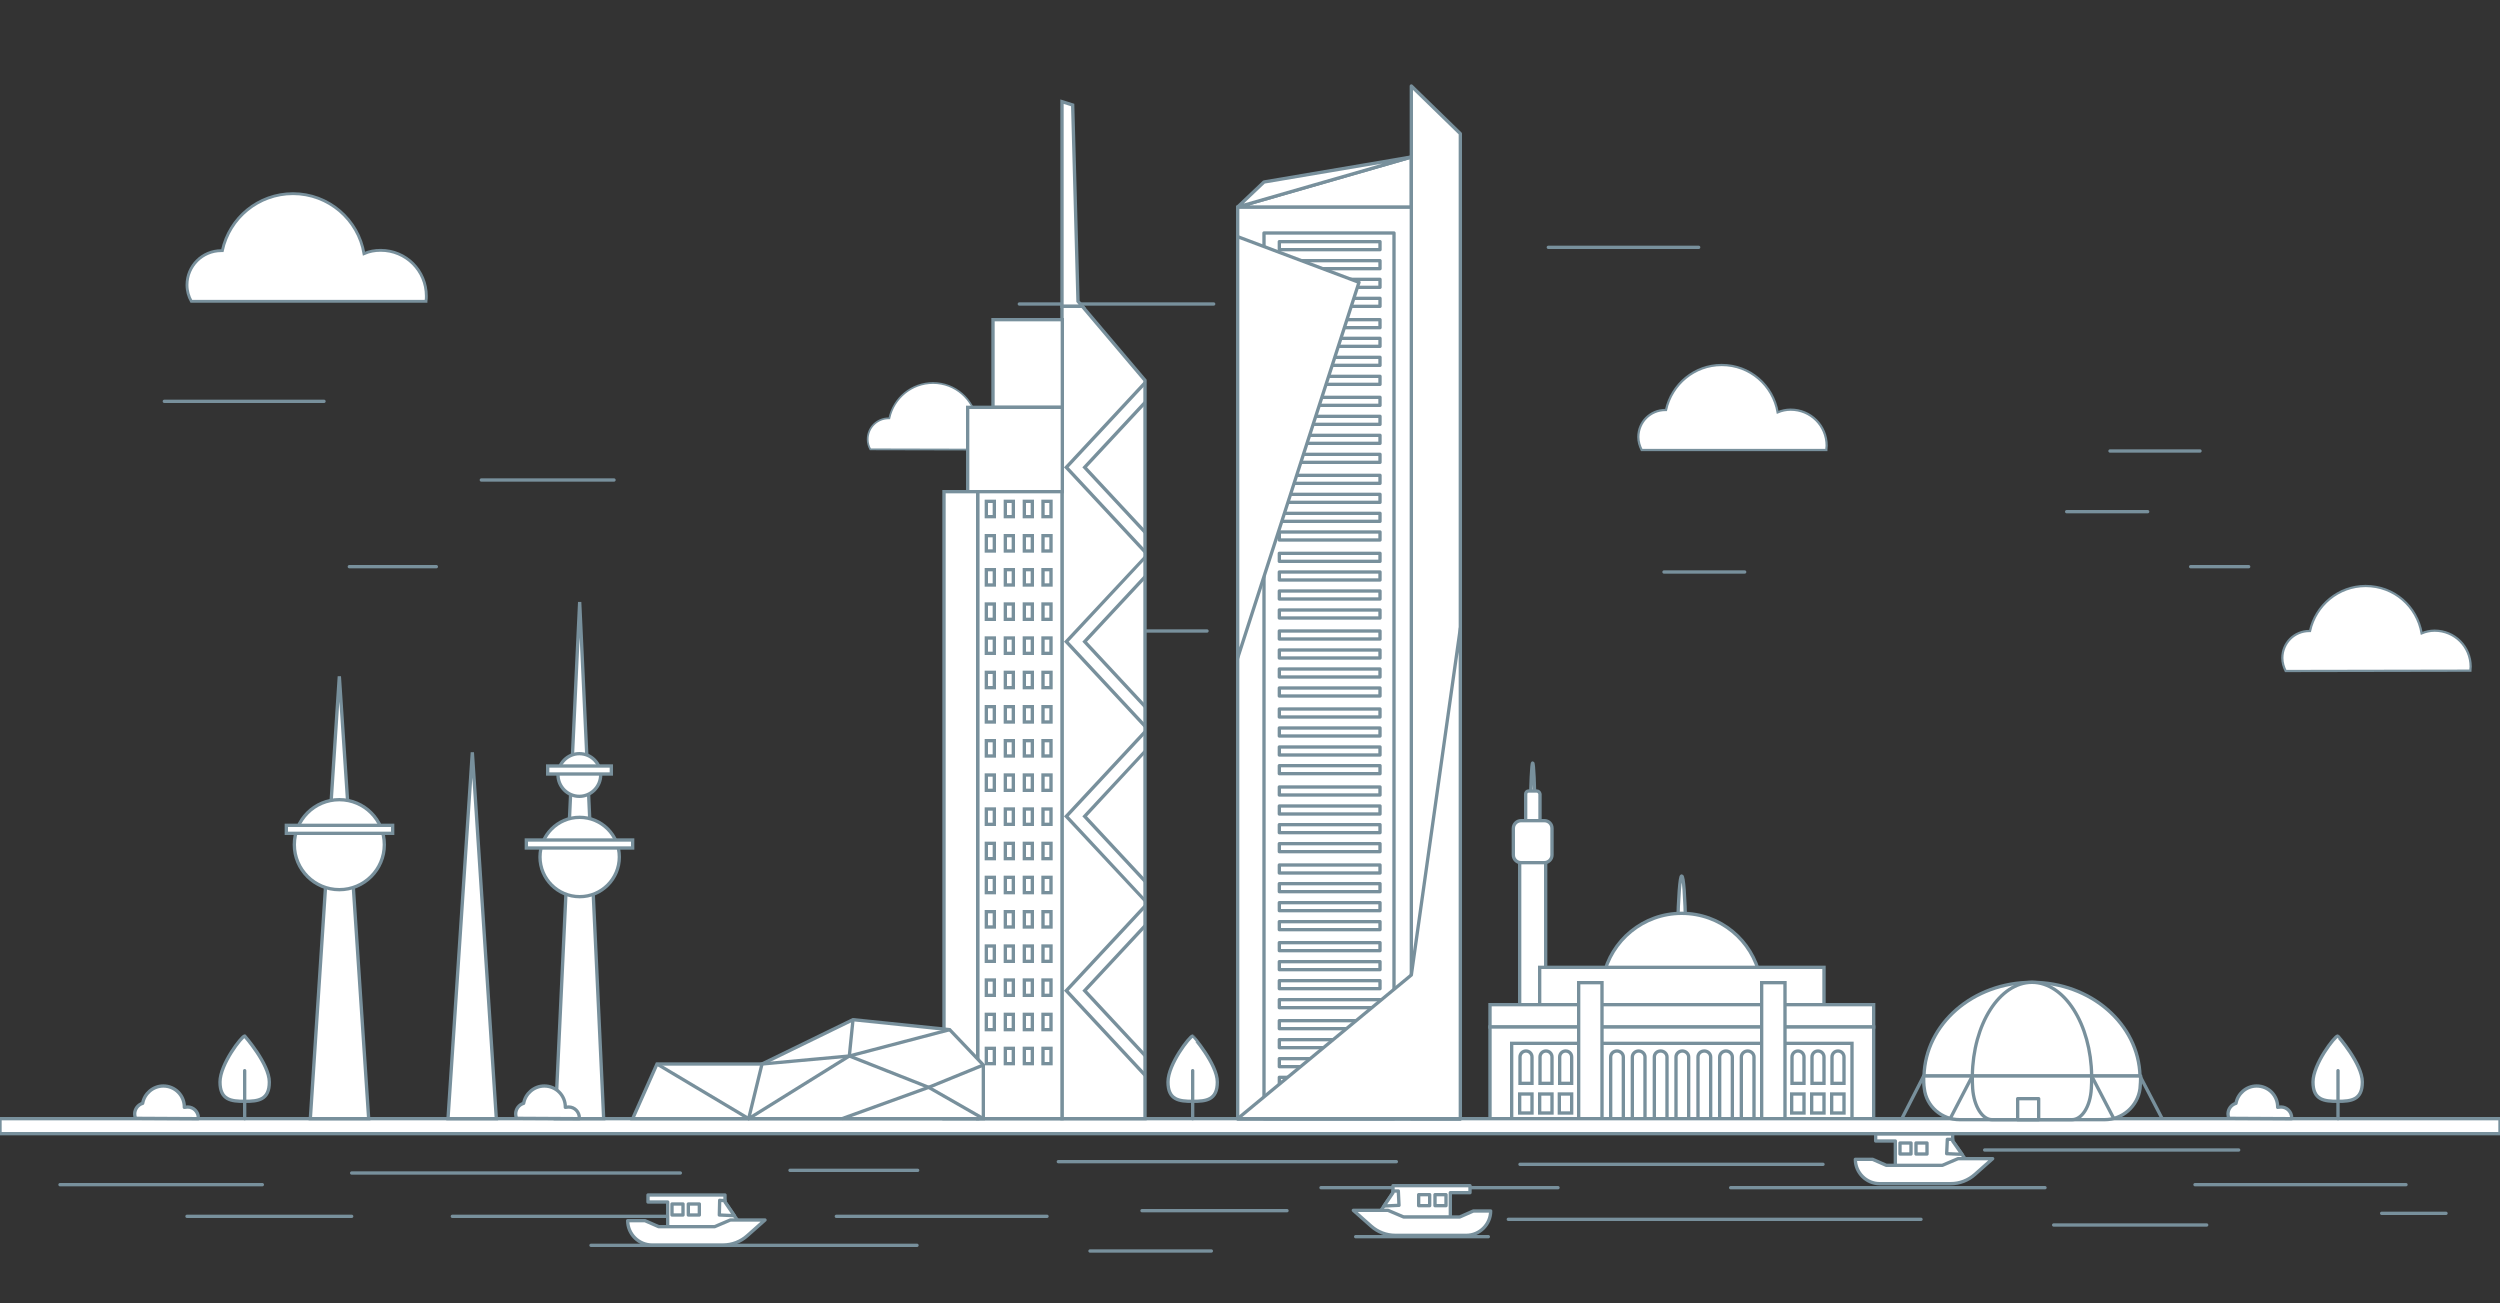 <?xml version="1.0" encoding="utf-8"?>
<!-- Generator: Adobe Illustrator 23.0.1, SVG Export Plug-In . SVG Version: 6.00 Build 0)  -->
<svg version="1.1" id="Layer_1" xmlns="http://www.w3.org/2000/svg" xmlns:xlink="http://www.w3.org/1999/xlink" x="0px" y="0px"
	 viewBox="0 0 750 391" style="enable-background:new 0 0 750 391;" xml:space="preserve">
<rect x="0" y="0" width="750" height="391" fill="#333333" stroke="none"/>
<style type="text/css">
	.st0{fill:#FFFFFF;stroke:#78909C;stroke-width:0.676;stroke-miterlimit:10;}
	.st1{fill:#FFFFFF;stroke:#78909C;stroke-miterlimit:10;}
	.st2{fill:#FFFFFF;stroke:#78909C;stroke-width:0.857;stroke-miterlimit:10;}
	.st3{fill:#FFFFFF;stroke:#78909C;stroke-width:0.53;stroke-miterlimit:10;}
	.st4{fill:none;stroke:#78909C;stroke-linecap:round;stroke-miterlimit:10;}
	.st5{fill:#78909C;}
	.st6{fill:#FFFFFF;stroke:#78909C;stroke-linecap:round;stroke-linejoin:round;stroke-miterlimit:10;}
	.st7{fill:none;stroke:#78909C;stroke-miterlimit:10;}
	.st8{fill:none;stroke:#78909C;stroke-linecap:round;stroke-linejoin:round;stroke-miterlimit:10;}
</style>
<g id="BACKGROUND">
</g>
<g id="OBJECTS">
	<g>
		<path class="st0" d="M547.9,134.9c0-0.4,0.1-0.8,0.1-1.2c0-6-4.8-10.8-10.8-10.8c-1.4,0-2.7,0.3-3.9,0.8
			c-1.4-8.1-8.3-14.2-16.8-14.2c-8.2,0-15,5.8-16.7,13.5c-0.1,0-0.2,0-0.2,0c-4.5,0-8.1,3.6-8.1,8.1c0,1.4,0.4,2.7,1,3.9h55.4V134.9
			z"/>
		<path class="st0" d="M741.1,201.2c0-0.4,0.1-0.8,0.1-1.2c0-6-4.8-10.8-10.8-10.8c-1.4,0-2.7,0.3-3.9,0.8
			c-1.4-8.1-8.3-14.2-16.8-14.2c-8.2,0-15,5.8-16.7,13.5c-0.1,0-0.2,0-0.2,0c-4.5,0-8.1,3.6-8.1,8.1c0,1.4,0.4,2.7,1,3.9
			L741.1,201.2L741.1,201.2z"/>
		<g>
			<path class="st1" d="M460.5,244.2c-0.1-9-0.4-15.3-0.7-15.3c-0.3,0-0.6,6.3-0.7,15.3H460.5z"/>
			<path class="st1" d="M461,237.3h-2.4c-0.5,0-0.9,0.4-0.9,0.9v11.6h4.3v-11.6C461.9,237.7,461.5,237.3,461,237.3z"/>
			<rect x="455.9" y="258.7" class="st1" width="7.8" height="47.9"/>
			<path class="st1" d="M463.3,246.2h-7c-1.2,0-2.3,1-2.3,2.3v8c0,1.2,1,2.3,2.3,2.3h7c1.2,0,2.3-1,2.3-2.3v-8
				C465.6,247.2,464.6,246.2,463.3,246.2z"/>
			<g>
				<path class="st1" d="M505.7,278.1c-0.2-9-0.6-15.3-1.2-15.3c-0.5,0-1,6.3-1.2,15.3H505.7z"/>
				<path class="st1" d="M528,293c-2.3-10.9-11.9-19-23.5-19c-11.5,0-21.2,8.1-23.5,19H528z"/>
				<g>
					<rect x="461.9" y="290.2" class="st1" width="85.3" height="11.2"/>
					<rect x="447" y="301.4" class="st1" width="115.1" height="6.7"/>
					<rect x="447" y="308.1" class="st1" width="115.1" height="27.7"/>
					<rect x="453.5" y="313" class="st1" width="102.1" height="22.8"/>
					<g>
						<rect x="473.6" y="294.8" class="st1" width="7" height="41"/>
						<path class="st1" d="M459.6,325v-7.9c0-1-0.8-1.8-1.8-1.8s-1.8,0.8-1.8,1.8v7.9H459.6z"/>
						<rect x="455.9" y="328.2" class="st1" width="3.7" height="5.7"/>
						<path class="st1" d="M465.6,325v-7.9c0-1-0.8-1.8-1.8-1.8s-1.8,0.8-1.8,1.8v7.9H465.6z"/>
						<rect x="461.9" y="328.2" class="st1" width="3.7" height="5.7"/>
						<path class="st1" d="M471.5,325v-7.9c0-1-0.8-1.8-1.8-1.8s-1.8,0.8-1.8,1.8v7.9H471.5z"/>
						<rect x="467.8" y="328.2" class="st1" width="3.7" height="5.7"/>
						<path class="st1" d="M541.2,325v-7.9c0-1-0.8-1.8-1.8-1.8s-1.8,0.8-1.8,1.8v7.9H541.2z"/>
						<rect x="537.5" y="328.2" class="st1" width="3.7" height="5.7"/>
						<path class="st1" d="M547.2,325v-7.9c0-1-0.8-1.8-1.8-1.8l0,0c-1,0-1.8,0.8-1.8,1.8v7.9H547.2z"/>
						<rect x="543.5" y="328.2" class="st1" width="3.7" height="5.7"/>
						<path class="st1" d="M553.2,325v-7.9c0-1-0.8-1.8-1.8-1.8s-1.8,0.8-1.8,1.8v7.9H553.2z"/>
						<rect x="549.5" y="328.2" class="st1" width="3.7" height="5.7"/>
						<path class="st1" d="M483.2,317.1v18.7h3.8v-18.7c0-1-0.9-1.8-1.9-1.8l0,0C484,315.3,483.2,316.1,483.2,317.1z"/>
						<path class="st1" d="M489.7,317.1v18.7h3.8v-18.7c0-1-0.9-1.8-1.9-1.8l0,0C490.6,315.3,489.7,316.1,489.7,317.1z"/>
						<path class="st1" d="M496.3,317.1v18.7h3.8v-18.7c0-1-0.9-1.8-1.9-1.8l0,0C497.1,315.3,496.3,316.1,496.3,317.1z"/>
						<path class="st1" d="M502.8,317.1v18.7h3.8v-18.7c0-1-0.9-1.8-1.9-1.8l0,0C503.7,315.3,502.8,316.1,502.8,317.1z"/>
						<path class="st1" d="M509.4,317.1v18.7h3.8v-18.7c0-1-0.9-1.8-1.9-1.8l0,0C510.2,315.3,509.4,316.1,509.4,317.1z"/>
						<path class="st1" d="M515.9,317.1v18.7h3.8v-18.7c0-1-0.9-1.8-1.9-1.8l0,0C516.8,315.3,515.9,316.1,515.9,317.1z"/>
						<path class="st1" d="M522.4,317.1v18.7h3.8v-18.7c0-1-0.9-1.8-1.9-1.8l0,0C523.3,315.3,522.4,316.1,522.4,317.1z"/>
						<g>
							<rect x="528.5" y="294.8" class="st1" width="7" height="41"/>
						</g>
					</g>
				</g>
			</g>
		</g>
		<rect y="335.6" class="st1" width="750" height="4.5"/>
		<path class="st2" d="M127.8,90.3c0.1-0.5,0.1-1,0.1-1.5c0-7.6-6.1-13.7-13.7-13.7c-1.8,0-3.4,0.3-5,1c-1.7-10.2-10.6-18-21.3-18
			c-10.4,0-19.1,7.3-21.2,17.1c-0.1,0-0.2,0-0.3,0c-5.7,0-10.3,4.6-10.3,10.3c0,1.8,0.5,3.5,1.3,4.9h70.4V90.3z"/>
		<path class="st3" d="M304.6,134.9c0-0.3,0.1-0.6,0.1-0.9c0-4.7-3.8-8.5-8.5-8.5c-1.1,0-2.1,0.2-3.1,0.6
			c-1.1-6.3-6.5-11.2-13.2-11.2c-6.4,0-11.8,4.5-13.1,10.6c-0.1,0-0.1,0-0.2,0c-3.5,0-6.3,2.8-6.3,6.3c0,1.1,0.3,2.1,0.8,3
			L304.6,134.9L304.6,134.9z"/>
		<g>
			<line class="st4" x1="18" y1="355.4" x2="78.7" y2="355.4"/>
			<line class="st4" x1="135.7" y1="364.9" x2="218" y2="364.9"/>
			<line class="st4" x1="177.3" y1="373.6" x2="275.1" y2="373.6"/>
			<line class="st4" x1="250.9" y1="364.9" x2="314.1" y2="364.9"/>
			<line class="st4" x1="317.5" y1="348.5" x2="418.9" y2="348.5"/>
			<line class="st4" x1="396.3" y1="356.3" x2="467.4" y2="356.3"/>
			<line class="st4" x1="456" y1="349.3" x2="546.9" y2="349.3"/>
			<line class="st4" x1="105.5" y1="351.9" x2="204.1" y2="351.9"/>
			<line class="st4" x1="56.1" y1="364.9" x2="105.5" y2="364.9"/>
			<line class="st4" x1="452.5" y1="365.8" x2="576.3" y2="365.8"/>
			<line class="st4" x1="519.2" y1="356.3" x2="613.5" y2="356.3"/>
			<line class="st4" x1="595.4" y1="345" x2="671.6" y2="345"/>
			<line class="st4" x1="658.5" y1="355.4" x2="721.8" y2="355.4"/>
			<line class="st4" x1="733.8" y1="364" x2="714.5" y2="364"/>
			<line class="st4" x1="342.6" y1="363.2" x2="386.1" y2="363.2"/>
			<line class="st4" x1="237" y1="351.1" x2="275.3" y2="351.1"/>
			<line class="st4" x1="327" y1="375.3" x2="363.4" y2="375.3"/>
			<line class="st4" x1="406.7" y1="371" x2="446.5" y2="371"/>
			<line class="st4" x1="662" y1="367.5" x2="616.1" y2="367.5"/>
		</g>
		<g>
			<line class="st4" x1="305.8" y1="91.2" x2="364.1" y2="91.2"/>
			<line class="st4" x1="464.5" y1="74.2" x2="509.6" y2="74.2"/>
			<line class="st4" x1="633" y1="135.3" x2="660" y2="135.3"/>
			<line class="st4" x1="644.3" y1="153.5" x2="620" y2="153.5"/>
			<line class="st4" x1="674.6" y1="170" x2="657.2" y2="170"/>
			<line class="st4" x1="338.7" y1="189.3" x2="362.1" y2="189.3"/>
			<line class="st4" x1="499.2" y1="171.6" x2="523.4" y2="171.6"/>
			<line class="st4" x1="49.3" y1="120.4" x2="97.2" y2="120.4"/>
			<line class="st4" x1="144.4" y1="144" x2="184.2" y2="144"/>
			<line class="st4" x1="104.8" y1="170" x2="130.9" y2="170"/>
		</g>
		<g>
			<polygon class="st1" points="323.4,90.4 321.8,31.5 318.6,30.5 318.6,91.9 324.7,91.9 			"/>
			<polygon class="st1" points="318.6,91.9 318.6,335.6 343.5,335.6 343.5,114.1 324.7,91.9 			"/>
			<rect x="297.9" y="95.9" class="st1" width="20.8" height="26.3"/>
			<rect x="290.3" y="122.2" class="st1" width="28.4" height="25.3"/>
			<rect x="293.3" y="147.5" class="st1" width="25.3" height="188.1"/>
			<rect x="283.2" y="147.5" class="st1" width="10.1" height="188.1"/>
			<g>
				<rect x="295.9" y="150.4" class="st1" width="2.4" height="4.6"/>
				<rect x="301.6" y="150.4" class="st1" width="2.4" height="4.6"/>
				<rect x="307.3" y="150.4" class="st1" width="2.4" height="4.6"/>
				<rect x="312.9" y="150.4" class="st1" width="2.4" height="4.6"/>
			</g>
			<g>
				<rect x="295.9" y="160.7" class="st1" width="2.4" height="4.6"/>
				<rect x="301.6" y="160.7" class="st1" width="2.4" height="4.6"/>
				<rect x="307.3" y="160.7" class="st1" width="2.4" height="4.6"/>
				<rect x="312.9" y="160.7" class="st1" width="2.4" height="4.6"/>
			</g>
			<g>
				<rect x="295.9" y="170.9" class="st1" width="2.4" height="4.6"/>
				<rect x="301.6" y="170.9" class="st1" width="2.4" height="4.6"/>
				<rect x="307.3" y="170.9" class="st1" width="2.4" height="4.6"/>
				<rect x="312.9" y="170.9" class="st1" width="2.4" height="4.6"/>
			</g>
			<g>
				<rect x="295.9" y="181.2" class="st1" width="2.4" height="4.6"/>
				<rect x="301.6" y="181.2" class="st1" width="2.4" height="4.6"/>
				<rect x="307.3" y="181.2" class="st1" width="2.4" height="4.6"/>
				<rect x="312.9" y="181.2" class="st1" width="2.4" height="4.6"/>
			</g>
			<g>
				<rect x="295.9" y="191.4" class="st1" width="2.4" height="4.6"/>
				<rect x="301.6" y="191.4" class="st1" width="2.4" height="4.6"/>
				<rect x="307.3" y="191.4" class="st1" width="2.4" height="4.6"/>
				<rect x="312.9" y="191.4" class="st1" width="2.4" height="4.6"/>
			</g>
			<g>
				<rect x="295.9" y="201.7" class="st1" width="2.4" height="4.6"/>
				<rect x="301.6" y="201.7" class="st1" width="2.4" height="4.6"/>
				<rect x="307.3" y="201.7" class="st1" width="2.4" height="4.6"/>
				<rect x="312.9" y="201.7" class="st1" width="2.4" height="4.6"/>
			</g>
			<g>
				<rect x="295.9" y="212" class="st1" width="2.4" height="4.6"/>
				<rect x="301.6" y="212" class="st1" width="2.4" height="4.6"/>
				<rect x="307.3" y="212" class="st1" width="2.4" height="4.6"/>
				<rect x="312.9" y="212" class="st1" width="2.4" height="4.6"/>
			</g>
			<g>
				<rect x="295.9" y="222.2" class="st1" width="2.4" height="4.6"/>
				<rect x="301.6" y="222.2" class="st1" width="2.4" height="4.6"/>
				<rect x="307.3" y="222.2" class="st1" width="2.4" height="4.6"/>
				<rect x="312.9" y="222.2" class="st1" width="2.4" height="4.6"/>
			</g>
			<g>
				<rect x="295.9" y="232.5" class="st1" width="2.4" height="4.6"/>
				<rect x="301.6" y="232.5" class="st1" width="2.4" height="4.6"/>
				<rect x="307.3" y="232.5" class="st1" width="2.4" height="4.6"/>
				<rect x="312.9" y="232.5" class="st1" width="2.4" height="4.6"/>
			</g>
			<g>
				<rect x="295.9" y="242.7" class="st1" width="2.4" height="4.6"/>
				<rect x="301.6" y="242.7" class="st1" width="2.4" height="4.6"/>
				<rect x="307.3" y="242.7" class="st1" width="2.4" height="4.6"/>
				<rect x="312.9" y="242.7" class="st1" width="2.4" height="4.6"/>
			</g>
			<g>
				<rect x="295.9" y="253" class="st1" width="2.4" height="4.6"/>
				<rect x="301.6" y="253" class="st1" width="2.4" height="4.6"/>
				<rect x="307.3" y="253" class="st1" width="2.4" height="4.6"/>
				<rect x="312.9" y="253" class="st1" width="2.4" height="4.6"/>
			</g>
			<g>
				<rect x="295.9" y="263.2" class="st1" width="2.4" height="4.6"/>
				<rect x="301.6" y="263.2" class="st1" width="2.4" height="4.6"/>
				<rect x="307.3" y="263.2" class="st1" width="2.4" height="4.6"/>
				<rect x="312.9" y="263.2" class="st1" width="2.4" height="4.6"/>
			</g>
			<g>
				<rect x="295.9" y="273.5" class="st1" width="2.4" height="4.6"/>
				<rect x="301.6" y="273.5" class="st1" width="2.4" height="4.6"/>
				<rect x="307.3" y="273.5" class="st1" width="2.4" height="4.6"/>
				<rect x="312.9" y="273.5" class="st1" width="2.4" height="4.6"/>
			</g>
			<g>
				<rect x="295.9" y="283.8" class="st1" width="2.4" height="4.6"/>
				<rect x="301.6" y="283.8" class="st1" width="2.4" height="4.6"/>
				<rect x="307.3" y="283.8" class="st1" width="2.4" height="4.6"/>
				<rect x="312.9" y="283.8" class="st1" width="2.4" height="4.6"/>
			</g>
			<g>
				<rect x="295.9" y="294" class="st1" width="2.4" height="4.6"/>
				<rect x="301.6" y="294" class="st1" width="2.4" height="4.6"/>
				<rect x="307.3" y="294" class="st1" width="2.4" height="4.6"/>
				<rect x="312.9" y="294" class="st1" width="2.4" height="4.6"/>
			</g>
			<g>
				<rect x="295.9" y="304.3" class="st1" width="2.4" height="4.6"/>
				<rect x="301.6" y="304.3" class="st1" width="2.4" height="4.6"/>
				<rect x="307.3" y="304.3" class="st1" width="2.4" height="4.6"/>
				<rect x="312.9" y="304.3" class="st1" width="2.4" height="4.6"/>
			</g>
			<g>
				<rect x="295.9" y="314.5" class="st1" width="2.4" height="4.6"/>
				<rect x="301.6" y="314.5" class="st1" width="2.4" height="4.6"/>
				<rect x="307.3" y="314.5" class="st1" width="2.4" height="4.6"/>
				<rect x="312.9" y="314.5" class="st1" width="2.4" height="4.6"/>
			</g>
			<g>
				<polygon class="st5" points="343.5,265.1 343.5,263.6 326.1,244.9 343.5,226.1 343.5,224.7 324.7,244.9 				"/>
				<polygon class="st5" points="343.5,317.4 343.5,315.9 326.1,297.2 343.5,278.5 343.5,277 324.7,297.2 				"/>
				<polygon class="st5" points="343.5,212.7 343.5,211.2 326.1,192.5 343.5,173.8 343.5,172.3 324.7,192.5 				"/>
				<polygon class="st5" points="343.5,160.4 343.5,158.9 326.1,140.2 343.5,121.5 343.5,120 324.7,140.2 				"/>
				<polygon class="st5" points="343.5,217.1 320.6,192.5 343.5,167.9 343.5,166.5 319.2,192.5 343.5,218.6 				"/>
				<polygon class="st5" points="343.5,321.8 320.6,297.2 343.5,272.6 343.5,271.1 319.2,297.2 343.5,323.3 				"/>
				<polygon class="st5" points="343.5,269.5 320.6,244.9 343.5,220.3 343.5,218.8 319.2,244.9 343.5,270.9 				"/>
				<polygon class="st5" points="343.5,164.8 320.6,140.2 343.5,115.6 343.5,114.1 319.2,140.2 343.5,166.3 				"/>
			</g>
		</g>
		<g>
			<rect x="371.3" y="62.1" class="st6" width="66.8" height="273.6"/>
			<rect x="379.2" y="69.9" class="st6" width="39" height="265.7"/>
			<polygon class="st6" points="423.4,47.1 371.3,62.1 423.4,62.1 			"/>
			<polygon class="st6" points="423.4,25.8 423.4,335.6 438.1,335.6 438.1,40.1 			"/>
			<g>
				<rect x="383.8" y="72.5" class="st6" width="30.2" height="2.4"/>
				<rect x="383.8" y="78.2" class="st6" width="30.2" height="2.4"/>
				<rect x="383.8" y="83.8" class="st6" width="30.2" height="2.4"/>
				<rect x="383.8" y="89.5" class="st6" width="30.2" height="2.4"/>
			</g>
			<g>
				<rect x="383.8" y="95.9" class="st6" width="30.2" height="2.4"/>
				<rect x="383.8" y="101.5" class="st6" width="30.2" height="2.4"/>
				<rect x="383.8" y="107.2" class="st6" width="30.2" height="2.4"/>
				<rect x="383.8" y="112.9" class="st6" width="30.2" height="2.4"/>
			</g>
			<g>
				<rect x="383.8" y="119.2" class="st6" width="30.2" height="2.4"/>
				<rect x="383.8" y="124.9" class="st6" width="30.2" height="2.4"/>
				<rect x="383.8" y="130.6" class="st6" width="30.2" height="2.4"/>
				<rect x="383.8" y="136.3" class="st6" width="30.2" height="2.4"/>
			</g>
			<g>
				<rect x="383.8" y="142.6" class="st6" width="30.2" height="2.4"/>
				<rect x="383.8" y="148.3" class="st6" width="30.2" height="2.4"/>
				<rect x="383.8" y="154" class="st6" width="30.2" height="2.4"/>
				<rect x="383.8" y="159.6" class="st6" width="30.2" height="2.4"/>
			</g>
			<g>
				<rect x="383.8" y="166" class="st6" width="30.2" height="2.4"/>
				<rect x="383.8" y="171.6" class="st6" width="30.2" height="2.4"/>
				<rect x="383.8" y="177.3" class="st6" width="30.2" height="2.4"/>
				<rect x="383.8" y="183" class="st6" width="30.2" height="2.4"/>
			</g>
			<g>
				<rect x="383.8" y="189.3" class="st6" width="30.2" height="2.4"/>
				<rect x="383.8" y="195" class="st6" width="30.2" height="2.4"/>
				<rect x="383.8" y="200.7" class="st6" width="30.2" height="2.4"/>
				<rect x="383.8" y="206.4" class="st6" width="30.2" height="2.4"/>
			</g>
			<g>
				<rect x="383.8" y="212.7" class="st6" width="30.2" height="2.4"/>
				<rect x="383.8" y="218.4" class="st6" width="30.2" height="2.4"/>
				<rect x="383.8" y="224.1" class="st6" width="30.2" height="2.4"/>
				<rect x="383.8" y="229.7" class="st6" width="30.2" height="2.4"/>
			</g>
			<g>
				<rect x="383.8" y="236.1" class="st6" width="30.2" height="2.4"/>
				<rect x="383.8" y="241.8" class="st6" width="30.2" height="2.4"/>
				<rect x="383.8" y="247.4" class="st6" width="30.2" height="2.4"/>
				<rect x="383.8" y="253.1" class="st6" width="30.2" height="2.4"/>
			</g>
			<g>
				<rect x="383.8" y="259.5" class="st6" width="30.2" height="2.4"/>
				<rect x="383.8" y="265.1" class="st6" width="30.2" height="2.4"/>
				<rect x="383.8" y="270.8" class="st6" width="30.2" height="2.4"/>
				<rect x="383.8" y="276.5" class="st6" width="30.2" height="2.4"/>
			</g>
			<g>
				<rect x="383.8" y="282.8" class="st6" width="30.2" height="2.4"/>
				<rect x="383.8" y="288.5" class="st6" width="30.2" height="2.4"/>
				<rect x="383.8" y="294.2" class="st6" width="30.2" height="2.4"/>
				<rect x="383.8" y="299.9" class="st6" width="30.2" height="2.4"/>
			</g>
			<g>
				<rect x="383.8" y="306.2" class="st6" width="30.2" height="2.4"/>
				<rect x="383.8" y="311.9" class="st6" width="30.2" height="2.4"/>
				<rect x="383.8" y="317.6" class="st6" width="30.2" height="2.4"/>
				<rect x="383.8" y="323.2" class="st6" width="30.2" height="2.4"/>
			</g>
			<polygon class="st6" points="371.3,71 371.3,197.4 407.7,84.7 			"/>
			<polygon class="st6" points="438.1,335.6 371.3,335.6 423.4,292.5 438.1,188.5 			"/>
			<polygon class="st6" points="423.4,47.1 379.2,54.6 371.3,62.1 			"/>
		</g>
		<g>
			<polygon class="st1" points="101.8,202.9 93.1,335.6 110.6,335.6 			"/>
			<polygon class="st1" points="141.7,225.7 134.4,335.6 148.9,335.6 			"/>
			<circle class="st1" cx="101.8" cy="253.4" r="13.5"/>
			<g>
				<polygon class="st1" points="173.9,180.6 166.6,335.6 181.1,335.6 				"/>
				<ellipse class="st1" cx="173.9" cy="257.1" rx="11.9" ry="11.9"/>
				<path class="st1" d="M180.2,232.5c0,3.5-2.9,6.4-6.4,6.4s-6.4-2.9-6.4-6.4s2.9-6.4,6.4-6.4C177.4,226.1,180.2,229,180.2,232.5z"
					/>
			</g>
			<rect x="157.9" y="252" class="st1" width="31.9" height="2.4"/>
			<rect x="85.9" y="247.6" class="st1" width="31.9" height="2.4"/>
			<rect x="164.3" y="229.8" class="st1" width="19.1" height="2.4"/>
		</g>
		<g>
			<polygon class="st1" points="216.8,335.6 295,335.6 295,319.5 284.9,308.9 255.9,305.9 228.6,319.2 197.1,319.2 189.8,335.6 			
				"/>
			<polyline class="st7" points="197.1,319.2 224.6,335.6 254.8,316.8 278.6,326.2 295,319.5 			"/>
			<polyline class="st7" points="252.6,335.6 278.6,326.2 295,335.6 			"/>
			<polyline class="st7" points="284.9,308.9 254.8,316.8 228.6,319.2 224.6,335.6 			"/>
			<line class="st7" x1="255.9" y1="305.9" x2="254.8" y2="316.8"/>
		</g>
		<g>
			<g>
				<path class="st6" d="M609.6,294.7c-17.7,0-32,12.5-32.4,28.1H642C641.6,307.2,627.2,294.7,609.6,294.7z"/>
				<path class="st6" d="M577.1,322.8L577.1,322.8c0,1.3,0,2.6,0.2,3.8c0.6,5.3,5.2,9.3,10.6,9.3h43.5c5.3,0,9.9-4,10.6-9.3
					c0.1-1.2,0.2-2.5,0.2-3.8l0,0H577.1z"/>
			</g>
			<g>
				<path class="st6" d="M609.6,294.7c-9.7,0-17.7,12.5-17.9,28.1h35.8C627.3,307.2,619.3,294.7,609.6,294.7z"/>
				<path class="st6" d="M591.7,322.8L591.7,322.8c0,1.3,0,2.6,0.1,3.8c0.4,5.3,2.9,9.3,5.8,9.3h24c3,0,5.5-4,5.8-9.3
					c0.1-1.2,0.1-2.5,0.1-3.8l0,0H591.7z"/>
			</g>
			<rect x="605.3" y="329.6" class="st6" width="6.3" height="6.3"/>
			<g>
				<line class="st8" x1="577.1" y1="322.8" x2="570.6" y2="335.5"/>
				<line class="st8" x1="591.7" y1="322.8" x2="585.1" y2="335.5"/>
			</g>
			<g>
				<line class="st8" x1="642" y1="322.8" x2="648.6" y2="335.5"/>
				<line class="st8" x1="627.5" y1="322.8" x2="634.1" y2="335.5"/>
			</g>
		</g>
		<g>
			<polygon class="st6" points="441,355.7 441,357.8 435.1,357.8 435.1,365.2 415.7,365.2 414.3,363.1 415.2,361.8 417.9,357.8 
				417.9,355.7 			"/>
			<path class="st6" d="M406,363.1h10.4l4.7,2h16.8l4.1-1.8h5.2l0,0c0,4-3.3,7.3-7.3,7.3h-21.3c-2.7,0-5.3-1-7.3-2.8L406,363.1z"/>
			<rect x="425.6" y="358.4" class="st6" width="3.3" height="3.3"/>
			<polygon class="st6" points="419.7,361.6 415.2,361.8 417.9,357.8 417.9,357.3 419.5,357.3 			"/>
			<rect x="430.5" y="358.4" class="st6" width="3.3" height="3.3"/>
		</g>
		<g>
			<polygon class="st6" points="194.4,358.5 194.4,360.6 200.3,360.6 200.3,368 219.8,368 221.2,366 220.3,364.7 217.5,360.6 
				217.5,358.5 			"/>
			<path class="st6" d="M229.5,366h-10.4l-4.7,2h-16.8l-4.1-1.8h-5.2l0,0c0,4,3.3,7.3,7.3,7.3h21.3c2.7,0,5.3-1,7.3-2.8L229.5,366z"
				/>
			<rect x="206.5" y="361.2" class="st6" width="3.3" height="3.3"/>
			<polygon class="st6" points="215.8,364.5 220.3,364.7 217.5,360.6 217.5,360.2 215.9,360.1 			"/>
			<rect x="201.6" y="361.2" class="st6" width="3.3" height="3.3"/>
		</g>
		<g>
			<polygon class="st6" points="562.7,340.2 562.7,342.3 568.6,342.3 568.6,349.7 588.1,349.7 589.5,347.6 588.6,346.3 585.8,342.3 
				585.8,340.2 			"/>
			<path class="st6" d="M597.8,347.6h-10.4l-4.7,2h-16.8l-4.1-1.8h-5.2l0,0c0,4,3.3,7.3,7.3,7.3h21.3c2.7,0,5.3-1,7.3-2.8
				L597.8,347.6z"/>
			<rect x="574.8" y="342.9" class="st6" width="3.3" height="3.3"/>
			<polygon class="st6" points="584,346.1 588.6,346.3 585.8,342.3 585.8,341.8 584.2,341.8 			"/>
			<rect x="570" y="342.9" class="st6" width="3.3" height="3.3"/>
		</g>
		<path class="st6" d="M687.5,335.6c0-0.1,0-0.2,0-0.3c0-1.7-1.4-3.2-3.2-3.2c-0.3,0-0.7,0.1-1,0.1c0-0.1,0-0.1,0-0.1
			c0-3.5-2.8-6.3-6.3-6.3c-3.1,0-5.7,2.3-6.2,5.2c-1.4,0.4-2.4,1.7-2.4,3.2c0,0.5,0.1,0.9,0.3,1.3L687.5,335.6L687.5,335.6z"/>
		<g>
			<path class="st6" d="M708.7,324.6c0,5.4-3.3,5.8-7.4,5.8c-4.1,0-7.4-0.4-7.4-5.8s6.6-13.8,7.4-13.8
				C701.4,310.8,708.7,319.2,708.7,324.6z"/>
			<line class="st8" x1="701.4" y1="321.2" x2="701.4" y2="335.6"/>
		</g>
		<path class="st6" d="M59.5,335.6c0-0.1,0-0.2,0-0.3c0-1.7-1.4-3.2-3.2-3.2c-0.3,0-0.7,0.1-1,0.1c0-0.1,0-0.1,0-0.1
			c0-3.5-2.8-6.3-6.3-6.3c-3.1,0-5.7,2.3-6.2,5.2c-1.4,0.4-2.4,1.7-2.4,3.2c0,0.5,0.1,0.9,0.3,1.3L59.5,335.6L59.5,335.6z"/>
		<path class="st6" d="M173.8,335.6c0-0.1,0-0.2,0-0.3c0-1.7-1.4-3.2-3.2-3.2c-0.3,0-0.7,0.1-1,0.1c0-0.1,0-0.1,0-0.1
			c0-3.5-2.8-6.3-6.3-6.3c-3.1,0-5.7,2.3-6.2,5.2c-1.4,0.4-2.4,1.7-2.4,3.2c0,0.5,0.1,0.9,0.3,1.3L173.8,335.6L173.8,335.6z"/>
		<g>
			<path class="st6" d="M80.8,324.6c0,5.4-3.3,5.8-7.4,5.8S66,330,66,324.6s6.6-13.8,7.4-13.8C73.4,310.8,80.8,319.2,80.8,324.6z"/>
			<line class="st8" x1="73.4" y1="321.2" x2="73.4" y2="335.6"/>
		</g>
		<g>
			<path class="st6" d="M365.2,324.6c0,5.4-3.3,5.8-7.4,5.8s-7.4-0.4-7.4-5.8s6.6-13.8,7.4-13.8
				C357.8,310.8,365.2,319.2,365.2,324.6z"/>
			<line class="st8" x1="357.8" y1="321.2" x2="357.8" y2="335.6"/>
		</g>
	</g>
</g>
</svg>
